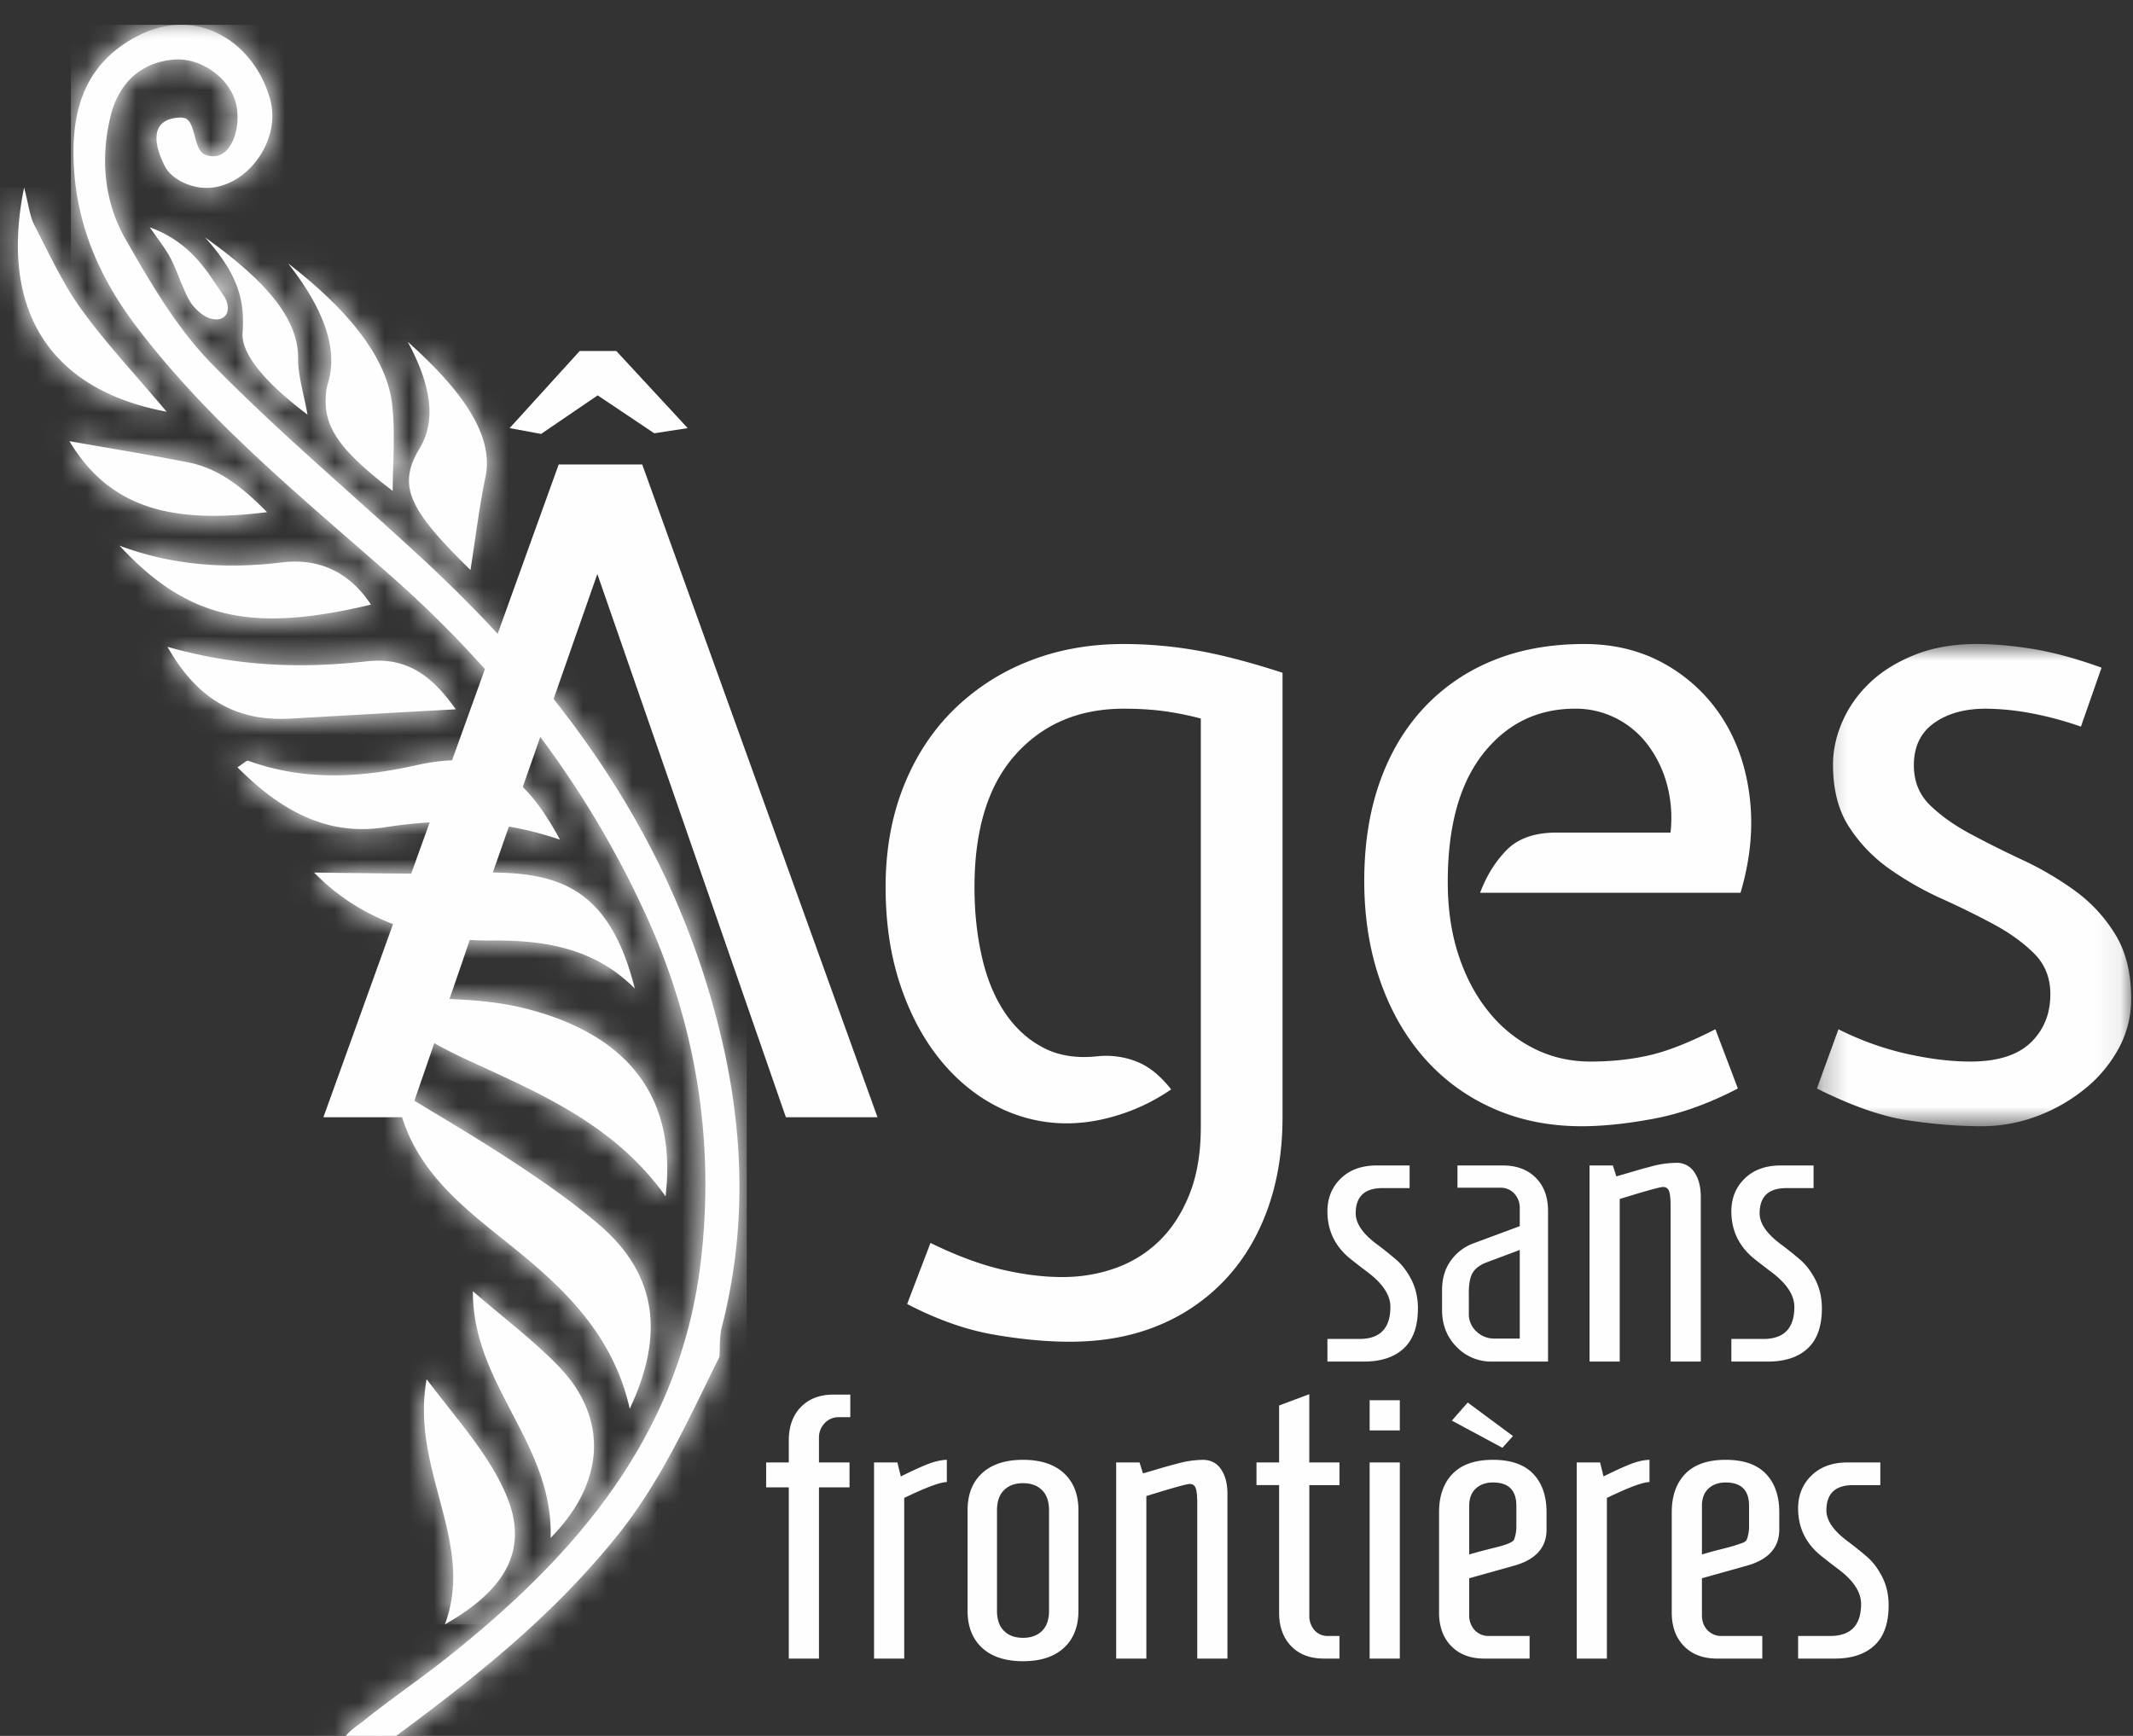 <svg xmlns="http://www.w3.org/2000/svg" xmlns:xlink="http://www.w3.org/1999/xlink" width="86" height="70" viewBox="0 0 86 70">
    <rect x="0" y="0" width="86" height="70" fill="#333333" stroke="none"/>
    <defs>
        <path id="a" d="M.254.822h12.672v19.445H.254z"/>
        <path id="c" d="M0 71h85.926V.852H0z"/>
        <path id="e" d="M5.311.852c-.643 0-1.332.184-2.044.607C1.27 2.642.858 4.566.983 6.637c.144 2.403 1.087 4.487 2.472 6.324 2.955 3.92 6.73 6.958 10.344 10.149 4.314 3.809 7.794 8.291 10.234 13.622 1.973 4.307 2.787 8.935 2.241 13.833-.795 7.139-5.047 12.018-10.33 16.196-1.095.866-2.251 1.645-3.335 2.524-.283.227-1.138.72-.765 1.317a.538.538 0 0 0 .218.204c.405.194.986-.277 1.219-.447 3.49-2.556 6.905-5.183 9.674-8.667 1.742-2.187 2.833-4.676 4.053-7.126.022-.411-.002-.831.1-1.224 1.001-3.912.88-7.778-.006-11.564-1.869-7.981-6.382-14.131-12.092-19.415-2.827-2.616-5.783-5.093-8.478-7.847-1.399-1.43-2.465-3.257-3.48-5.037-.825-1.446-1.017-3.157-.608-4.891.337-1.422 1.263-2.225 2.568-2.335.39-.032.796.057 1.168.235.666.319 1.217.926 1.354 1.628.2 1.027-.298 2.345-1.258 1.976l-.027-.013c-.449-.216-.348-1.252-.768-1.453l-.167-.035c-1.51.026-.953 1.44-.647 1.996.148.266.413.476.712.619.277.133.581.209.846.22 1.66.077 3.108-1.848 2.68-3.516-.299-1.171-1.088-2.217-2.153-2.728a3.32 3.32 0 0 0-1.441-.33zm9.447 29.864c-2.306.513-4.513.617-6.744-.185-.072-.026-.205.118-.44.261 1.662 1.672 3.538 2.787 5.912 2.423 2.295-.352 4.532-.37 7.091.495-1.205-2.23-2.358-3.199-4.185-3.199-.492 0-1.032.07-1.634.205z"/>
        <path id="g" d="M6.721 9.456C5.38 7.863 4.235 6.655 3.273 5.316 2.521 4.27 1.974 3.07 1.379 1.917c-.181-.351-.217-.776-.407-1.5C0 5.175 1.837 8.536 6.721 9.456zm.133-6.234c.216.396.344.807.526 1.209.1.22.159.39.283.577.064.128.21.277.318.381.167.16.373.281.581.325.424.09.696-.174.607-.592a1.01 1.01 0 0 0-.128-.313l.001-.001-.469-.683c-.621-.941-1.36-1.679-2.534-2.108.324.473.611.832.815 1.205zM9.78 6.276c-.059.911 1.042 2.105 2.618 3.297-.142-.804-.387-1.589-.379-2.253.015-1.485-1.056-2.973-3.757-4.9C9.736 4.042 9.855 5.16 9.78 6.276zm3.436 2.05a2.004 2.004 0 0 0-.074.439c-.113 1.289.53 2.232 2.693 3.882 0-1.172.107-2.267-.022-3.461-.206-1.899-1.75-3.822-4.198-5.713 1.498 1.908 2.023 3.518 1.601 4.853zm3.706 2.599c-.91 1.504-.459 2.46 2.045 4.912.2-1.247.351-2.53.607-3.757.35-1.672-.945-3.49-3.135-5.444.958 1.774 1.15 3.186.483 4.289zm-6.156 2.58c-.993-1.008-1.942-1.766-3.201-2.013-1.583-.311-3.174-.568-4.765-.849 1.783 2.994 4.638 3.266 7.966 2.862zm4.191 3.729c-.876-1.34-2.133-1.881-3.585-1.704-2.248.274-4.414.125-6.554-.675 2.8 3.02 5.397 3.502 10.139 2.379zm-3.223 4.594c2.22-.129 4.436-.25 6.642-.376-.986-1.4-2.014-2.108-3.589-1.933-2.631.294-5.215.219-8.034-.585 1.231 2.168 2.829 3.02 4.981 2.894zm7.469 6.205c-.276.004-.553.066-.83.064-1.921-.013-3.841-.038-5.709-.058 1.864 1.91 4.378 2.762 7.159 2.739 2.179-.018 4.148.316 5.77 1.934-1.05-4.204-3.232-4.681-6.032-4.681-.117 0-.238 0-.358.002zm-.259 7.608c2.901 1.338 5.849 2.583 7.889 5.451.555-4.627-2.259-6.755-5.783-7.605-1.8-.433-3.729-.331-5.286-.447.623 1.187 1.039 1.612 3.18 2.601zm-2.69 2.398c.757 2.238 2.543 3.597 4.287 4.994 2.175 1.743 4.178 3.622 4.849 6.627 1.438-3.056 1.048-5.459-1.22-7.412-1.101-.948-2.311-1.779-3.528-2.579-1.54-1.014-3.139-1.94-4.753-2.927.108.386.214.849.365 1.297zm5.945 16.831c2.261-2.299 2.295-4.895.311-6.937-1.01-1.039-2.183-1.919-3.444-3.012-.021 3.793 3.258 6.137 3.133 9.949zm-4.261 3.486c2.608-1.48 3.391-3.166 2.424-5.331-.709-1.587-1.892-2.879-3.162-4.556-.662 3.677 1.974 6.54.738 9.887z"/>
    </defs>
    <g fill="none" fill-rule="evenodd">
        <path fill="#FEFEFE" d="M18.651 38.752l-2.172 6.301h-3.44l9.487-26.324h3.367l9.487 26.324h-3.694l-7.602-21.907-4.31 12.312-1.123 3.294zm6.198-24.598l2.878 3.11-1.348.208-2.282-1.529-2.28 1.555-1.27-.234 2.826-3.11h1.476z"/>
        <g transform="translate(0 .148)">
            <path fill="#FEFEFE" d="M35.706 35.635c0-1.472.234-2.812.706-4.02.471-1.206 1.134-2.238 1.991-3.095a8.975 8.975 0 0 1 3.041-1.991c1.171-.471 2.457-.707 3.857-.707 1.014 0 2.021.091 3.023.271 1.002.182 2.13.478 3.386.888v17.924c0 1.351-.199 2.583-.598 3.693-.398 1.109-.97 2.064-1.719 2.86a7.684 7.684 0 0 1-2.699 1.847c-1.05.435-2.238.652-3.566.652-.942 0-1.968-.097-3.077-.29-1.112-.194-2.27-.604-3.476-1.231l.941-2.463c1.038.508 1.991.864 2.861 1.069.87.205 1.69.307 2.462.307.748 0 1.46-.121 2.136-.361a4.865 4.865 0 0 0 1.775-1.105c.506-.495.91-1.122 1.212-1.882.302-.761.453-1.661.453-2.699V28.827a12.205 12.205 0 0 0-1.55-.307c-.482-.06-.999-.09-1.552-.09-1.802 0-3.258.615-4.364 1.846-1.106 1.231-1.659 3.018-1.659 5.359 0 1.014.104 1.962.308 2.842.205.882.52 1.63.942 2.246.422.615.94 1.08 1.557 1.393.614.314 1.344.423 2.19.326a3.373 3.373 0 0 1 1.538.217c.496.194.96.569 1.395 1.123a7.825 7.825 0 0 1-1.847.941c-.627.218-1.22.35-1.774.399a6.127 6.127 0 0 1-3.06-.489c-.955-.422-1.79-1.055-2.512-1.901-.719-.845-1.286-1.871-1.7-3.078-.414-1.206-.62-2.547-.62-4.019M67.353 33.426a5.22 5.22 0 0 0-.146-1.955 4.693 4.693 0 0 0-.778-1.594 3.668 3.668 0 0 0-1.285-1.068 3.593 3.593 0 0 0-1.63-.38c-1.52 0-2.758.604-3.712 1.81-.953 1.208-1.43 2.934-1.43 5.179 0 1.086.145 2.07.435 2.95.29.883.694 1.642 1.214 2.282a5.488 5.488 0 0 0 1.828 1.484c.699.351 1.46.525 2.28.525.846 0 1.635-.084 2.372-.253.737-.168 1.624-.519 2.662-1.05l.906 2.389c-1.16.604-2.281 1.009-3.368 1.214-1.086.205-2.065.308-2.934.308-1.327 0-2.534-.249-3.62-.743a7.948 7.948 0 0 1-2.77-2.064c-.76-.881-1.346-1.924-1.756-3.132-.411-1.206-.616-2.522-.616-3.946 0-1.472.205-2.794.616-3.966.41-1.17 1.002-2.172 1.774-3.005a7.812 7.812 0 0 1 2.789-1.919c1.085-.446 2.316-.67 3.692-.67 1.232 0 2.33.278 3.295.833a6.533 6.533 0 0 1 2.319 2.227c.579.929.933 1.998 1.066 3.204.133 1.208.006 2.463-.38 3.766h-10.5c.265-.699.627-1.279 1.086-1.738.458-.458 1.123-.688 1.99-.688h4.6z"/>
            <g transform="translate(73 25)">
                <mask id="b" fill="#fff">
                    <use xlink:href="#a"/>
                </mask>
                <path fill="#FEFEFE" d="M1.123 16.356a11.92 11.92 0 0 0 2.77.995c.93.207 1.78.308 2.552.308 1.086 0 1.896-.254 2.427-.76.53-.51.796-1.163.796-1.96 0-.654-.217-1.198-.65-1.633-.436-.435-.979-.829-1.63-1.18a33.52 33.52 0 0 0-2.102-1.035 12.827 12.827 0 0 1-2.1-1.197 6.155 6.155 0 0 1-1.628-1.688C1.123 7.542.905 6.7.905 5.686c0-.582.127-1.163.381-1.743.254-.58.621-1.1 1.105-1.56.481-.46 1.086-.835 1.81-1.125.724-.29 1.557-.436 2.497-.436.7 0 1.461.067 2.281.202.821.134 1.74.386 2.753.752L10.9 4.153a13.671 13.671 0 0 0-2.118-.56 10.24 10.24 0 0 0-1.72-.163c-.845 0-1.539.192-2.082.578-.543.387-.815.954-.815 1.702 0 .652.218 1.19.652 1.612.435.423.978.81 1.63 1.158.652.35 1.351.701 2.1 1.05.748.35 1.448.761 2.1 1.232a6.097 6.097 0 0 1 1.63 1.756c.434.7.65 1.57.65 2.607 0 .7-.162 1.358-.488 1.973a5.385 5.385 0 0 1-1.34 1.63 6.875 6.875 0 0 1-1.936 1.122 6.336 6.336 0 0 1-2.28.417c-.92 0-1.903-.079-2.952-.236-1.05-.156-2.276-.585-3.676-1.285l.87-2.39z" mask="url(#b)"/>
            </g>
            <path fill="#FEFEFE" d="M56.059 52.552c0-.467-.3-.928-.897-1.384a33.265 33.265 0 0 1-.746-.577c-.598-.498-.896-1.126-.896-1.887 0-.537.179-.98.539-1.33.36-.35.844-.525 1.453-.525h1.322v.913H55.74c-.72 0-1.08.339-1.08 1.019 0 .415.298.84.897 1.277.244.182.487.378.73.586.244.208.45.481.624.821.17.339.258.722.258 1.147 0 .721-.19 1.258-.57 1.613-.38.355-.916.532-1.604.532H53.52v-.912h1.292c.83 0 1.247-.431 1.247-1.293M58.765 46.849h1.825c.558 0 1 .165 1.33.495.33.33.495.777.495 1.345v6.068H60.15a1.924 1.924 0 0 1-1.423-.593c-.39-.396-.585-.892-.585-1.491v-.79c0-.476.119-.877.357-1.202a1.93 1.93 0 0 1 .89-.684l1.886-.7v-.715a.842.842 0 0 0-.221-.6.741.741 0 0 0-.57-.235h-1.72v-.898zm.457 5.14v.852a.93.93 0 0 0 .304.7c.202.193.446.289.729.289h1.02v-3.574l-1.34.502c-.263.102-.446.238-.554.41-.106.173-.16.447-.16.82zM64.088 46.849h.942l.138.44c.142-.04.367-.105.676-.196.309-.092.53-.153.662-.184a4.007 4.007 0 0 1 1.071-.166.84.84 0 0 1 .739.38c.171.254.258.582.258.989v6.645h-1.217v-6.251c0-.293-.019-.498-.06-.615-.041-.117-.122-.174-.243-.174-.122 0-.706.16-1.749.486v6.554h-1.217v-7.908zM72.346 52.552c0-.467-.3-.928-.897-1.384a31.129 31.129 0 0 1-.746-.577c-.598-.498-.897-1.126-.897-1.887 0-.537.18-.98.54-1.33.36-.35.844-.525 1.452-.525h1.323v.913h-1.095c-.72 0-1.08.339-1.08 1.019 0 .415.299.84.898 1.277.244.182.487.378.73.586.244.208.45.481.624.821.17.339.258.722.258 1.147 0 .721-.19 1.258-.57 1.613-.381.355-.916.532-1.604.532h-1.476v-.912h1.292c.832 0 1.248-.431 1.248-1.293M30.89 59.83v-1.004h.913v-.883c0-.567.162-1.018.487-1.352.325-.335.766-.503 1.323-.503h.67V57h-.457a.763.763 0 0 0-.58.244.841.841 0 0 0-.226.594v.988h1.232v1.004H33.02v6.904h-1.217V59.83h-.912zM38.175 58.72v.897c-.264 0-.836.213-1.718.639v6.478H35.24v-7.908h.942l.138.563c.618-.305 1.043-.492 1.277-.564.233-.07.426-.106.578-.106M43.481 64.802c0 .638-.194 1.138-.584 1.498-.39.36-.94.54-1.65.54s-1.26-.18-1.651-.54c-.39-.36-.585-.86-.585-1.498v-4.045c0-.639.195-1.139.584-1.498.392-.36.943-.54 1.653-.54.709 0 1.259.18 1.649.54.39.36.584.86.584 1.498v4.045zm-3.284 0c0 .355.094.626.281.813.188.19.444.282.77.282.323 0 .58-.093.768-.282.187-.186.28-.457.28-.813v-4.045c0-.354-.093-.625-.28-.813-.188-.188-.445-.283-.768-.283-.326 0-.581.096-.77.283-.187.188-.28.459-.28.813v4.045zM45.003 58.826h.942l.138.44c.142-.04.366-.106.677-.197.308-.091.529-.152.661-.183a4.007 4.007 0 0 1 1.071-.166c.322 0 .566.126.739.38.171.253.258.582.258.988v6.646h-1.217v-6.251c0-.293-.02-.5-.06-.615-.041-.117-.122-.175-.243-.175-.122 0-.706.162-1.749.487v6.554h-1.217v-7.908zM52.79 59.739v5.247a.88.88 0 0 0 .204.6.698.698 0 0 0 .555.236h.457v.912h-.624c-.558 0-.998-.166-1.322-.501-.326-.336-.488-.785-.488-1.355v-5.14h-.912v-.913h.912v-2.296l1.217-.457v2.752h1.217v.915H52.79z"/>
            <mask id="d" fill="#fff">
                <use xlink:href="#c"/>
            </mask>
            <path fill="#FEFEFE" d="M55.222 57.534h1.217v-1.217h-1.217v1.217zm0 9.2h1.217v-7.908h-1.217v7.908zM61.671 65.822v.912h-1.826c-.557 0-1.001-.166-1.33-.501-.329-.336-.494-.787-.494-1.355v-4.045c0-.658.182-1.175.546-1.551.366-.375.908-.563 1.628-.563.72 0 1.26.188 1.62.563.36.376.54.893.54 1.55v.701c0 .73-.442 1.216-1.324 1.46l-1.794.502v1.49a.84.84 0 0 0 .221.6.744.744 0 0 0 .569.237h1.644zm-.67-8.062l-.425.474-2.038-1.096.638-.73 1.825 1.352zm-1.764 2.815v1.961c.234-.07.585-.165 1.057-.282.472-.115.723-.224.753-.325.061-.163.091-.336.091-.519v-.835c0-.63-.315-.943-.943-.943-.284 0-.514.082-.691.244-.178.162-.267.396-.267.699zM66.506 58.72v.897c-.264 0-.836.213-1.718.639v6.478h-1.217v-7.908h.943l.138.563c.618-.305 1.042-.492 1.276-.564a2.11 2.11 0 0 1 .578-.106M69.411 65.822h1.643v.912h-1.826c-.557 0-1.002-.166-1.33-.501-.33-.336-.495-.787-.495-1.355v-4.045c0-.658.183-1.175.547-1.551.365-.375.907-.563 1.628-.563.72 0 1.26.188 1.62.563.36.376.54.893.54 1.55v.701c0 .73-.442 1.216-1.324 1.46l-1.794.502v1.49c0 .243.072.444.221.6a.744.744 0 0 0 .57.237m-.79-5.248v1.962c.232-.07.48-.14.744-.205.264-.066.443-.114.54-.145.096-.03.202-.065.32-.105.116-.04.184-.093.205-.153.06-.162.09-.334.09-.517v-.837c0-.628-.314-.941-.942-.941-.284 0-.515.08-.69.242-.179.163-.268.397-.268.7M75.037 64.53c0-.468-.298-.929-.896-1.385a28.824 28.824 0 0 1-.746-.578c-.598-.497-.897-1.125-.897-1.886 0-.537.18-.98.54-1.33.36-.35.844-.526 1.452-.526h1.322v.914h-1.094c-.72 0-1.08.34-1.08 1.02 0 .414.3.84.898 1.275.243.183.487.378.73.586.243.208.451.482.623.822.172.338.258.722.258 1.147 0 .72-.19 1.258-.569 1.612-.38.356-.916.533-1.605.533h-1.475v-.912h1.292c.831 0 1.247-.43 1.247-1.293M5.267 1.459C3.27 2.642 2.859 4.566 2.983 6.637c.144 2.403 1.087 4.487 2.472 6.324 2.955 3.92 6.73 6.958 10.344 10.149 4.315 3.809 7.794 8.29 10.235 13.62 1.972 4.309 2.786 8.937 2.24 13.835-.795 7.14-5.046 12.019-10.33 16.196-1.095.866-2.25 1.646-3.335 2.524-.282.227-1.138.72-.765 1.317a.53.53 0 0 0 .218.204c.405.194.986-.277 1.22-.447 3.49-2.556 6.904-5.182 9.673-8.666 1.742-2.188 2.833-4.677 4.053-7.127.023-.411-.002-.831.1-1.224 1.002-3.912.88-7.778-.006-11.564-1.868-7.981-6.382-14.131-12.092-19.415-2.827-2.616-5.782-5.092-8.477-7.846-1.4-1.431-2.466-3.258-3.481-5.038-.824-1.445-1.017-3.156-.607-4.891.336-1.421 1.262-2.224 2.567-2.334.39-.032.797.057 1.168.234.666.32 1.217.926 1.354 1.628.2 1.027-.298 2.345-1.257 1.976l-.03-.012c-.447-.216-.345-1.252-.766-1.454l-.166-.035c-1.511.026-.953 1.44-.648 1.996.148.267.413.476.712.62.278.132.58.209.846.219 1.66.077 3.108-1.848 2.68-3.516-.3-1.171-1.087-2.217-2.153-2.727A3.3 3.3 0 0 0 7.31.852c-.643 0-1.332.184-2.044.607m11.49 29.257c-2.304.514-4.511.618-6.742-.184-.072-.027-.206.117-.44.26 1.662 1.672 3.538 2.787 5.912 2.424 2.295-.352 4.53-.371 7.09.494-1.205-2.23-2.357-3.2-4.184-3.2-.492 0-1.032.072-1.635.206" mask="url(#d)"/>
        </g>
        <g transform="translate(2 .148)">
            <mask id="f" fill="#fff">
                <use xlink:href="#e"/>
            </mask>
            <path fill="#FEFEFE" d="M.858 71h27.251V.852H.858z" mask="url(#f)"/>
        </g>
        <path fill="#FEFEFE" d="M6.72 16.604c-1.34-1.592-2.484-2.801-3.446-4.14-.753-1.046-1.3-2.247-1.895-3.4-.18-.35-.217-.774-.407-1.5-.972 4.76.865 8.12 5.749 9.04zm.135-6.233c.215.396.344.806.525 1.208.1.22.159.39.283.577.065.128.21.277.319.381.166.16.372.281.58.325.425.09.696-.175.607-.591a1 1 0 0 0-.128-.314l-.467-.684c-.623-.94-1.361-1.678-2.535-2.107.325.471.612.832.816 1.204zm2.926 3.053c-.06.91 1.04 2.106 2.618 3.297-.143-.805-.387-1.59-.38-2.252.015-1.486-1.056-2.973-3.757-4.9 1.475 1.62 1.593 2.738 1.519 3.854zm3.435 2.05a2.054 2.054 0 0 0-.074.44c-.112 1.289.53 2.231 2.693 3.882 0-1.172.107-2.268-.022-3.462-.206-1.899-1.75-3.822-4.197-5.713 1.498 1.909 2.022 3.518 1.6 4.854zm3.706 2.6c-.91 1.503-.46 2.458 2.046 4.91.199-1.247.35-2.529.607-3.756.349-1.672-.946-3.49-3.135-5.444.957 1.773 1.149 3.187.482 4.29zm-6.156 2.58c-.992-1.009-1.942-1.767-3.2-2.014-1.583-.31-3.175-.567-4.766-.85 1.783 2.995 4.638 3.268 7.966 2.864zm4.19 3.729c-.875-1.34-2.131-1.881-3.584-1.704-2.248.274-4.414.125-6.554-.675 2.799 3.02 5.397 3.502 10.139 2.378zm-3.221 4.594c2.218-.13 4.435-.252 6.64-.375-.985-1.401-2.012-2.11-3.588-1.934-2.63.293-5.214.218-8.034-.585 1.23 2.168 2.829 3.02 4.982 2.894zm7.468 6.204c-.276.005-.553.067-.831.065-1.92-.015-3.84-.038-5.708-.06 1.864 1.911 4.378 2.764 7.16 2.74 2.178-.018 4.147.316 5.769 1.934-1.05-4.203-3.232-4.68-6.032-4.68-.117 0-.237 0-.358.002zm-.258 7.608c2.9 1.338 5.848 2.584 7.888 5.451.555-4.627-2.258-6.755-5.783-7.605-1.8-.432-3.728-.33-5.286-.447.623 1.188 1.039 1.611 3.18 2.601zm-2.691 2.398c.757 2.239 2.543 3.596 4.287 4.995 2.175 1.741 4.178 3.621 4.849 6.627 1.438-3.057 1.049-5.46-1.22-7.412-1.101-.948-2.31-1.78-3.527-2.58-1.541-1.014-3.14-1.94-4.753-2.926.106.385.213.849.364 1.296zm5.946 16.83c2.26-2.298 2.294-4.894.31-6.936-1.01-1.04-2.183-1.919-3.443-3.012-.022 3.792 3.257 6.137 3.133 9.948zm-4.262 3.486c2.608-1.48 3.39-3.166 2.424-5.33-.708-1.587-1.892-2.879-3.161-4.556-.663 3.677 1.974 6.54.737 9.887z"/>
        <g transform="translate(0 7.148)">
            <mask id="h" fill="#fff">
                <use xlink:href="#g"/>
            </mask>
            <path fill="#FEFEFE" d="M0 58.356h29.008V.417H0z" mask="url(#h)"/>
        </g>
    </g>
</svg>
